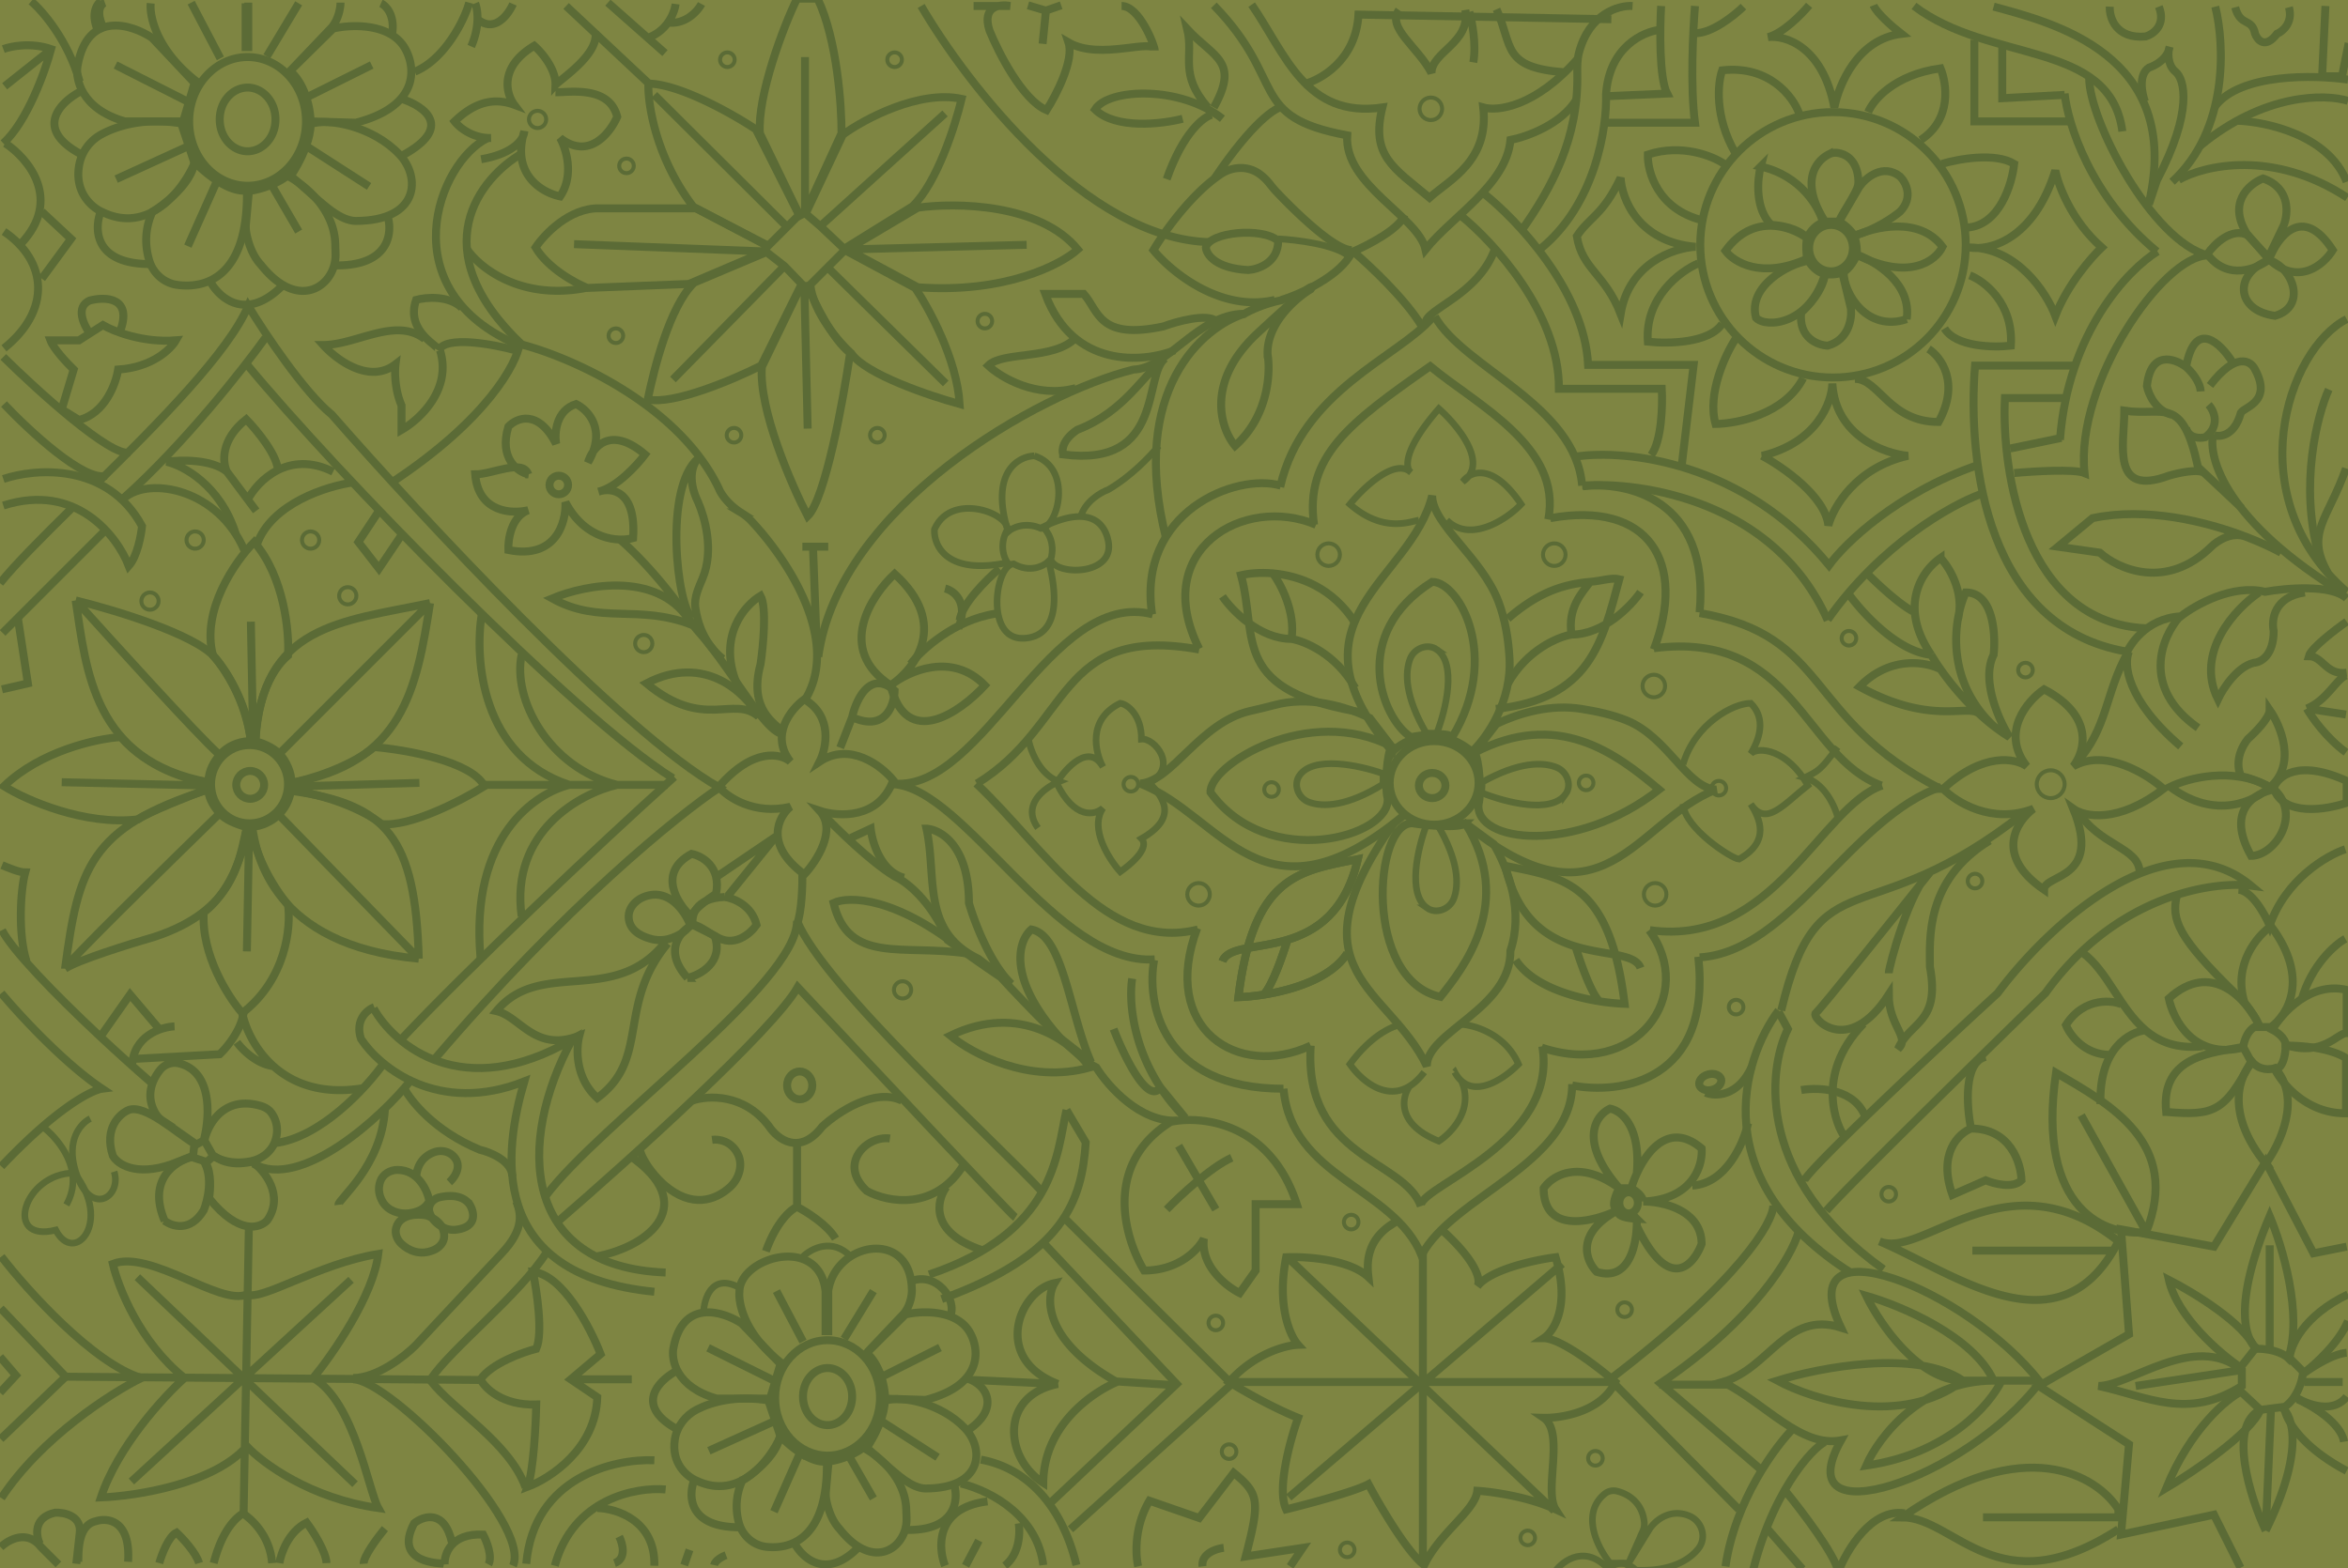 <svg xmlns="http://www.w3.org/2000/svg" width="1769" height="1182" fill="none" viewBox="0 0 1769 1182"><g clip-path="url(#a)"><path fill="#7E8542" d="M0 0h1769v1182H0z"/><path stroke="#5B6B36" stroke-width="6" d="M289 801.5c-13 18.33-47.6 56-82 60m301-276c-58.33 52.33-157 146-205 197"/><path stroke="#5B6B36" stroke-width="6" d="M185.5 274c67 81.5 247.1 266.1 321.5 312.5"/><path stroke="#5B6B36" stroke-width="6" d="M0 439.5c11.4-14.18 31.27-34.06 54-56.46M328 797.5c97.6-114.4 183.33-183.67 214-204-73.6-41.6-225.33-204.67-292-281-20.8-16.8-50.67-61.67-63-82-14.6 34.67-66.92 87.45-114 133.85M310 813.5c-22 28-83.5 84-119 63.5"/><path stroke="#5B6B36" stroke-width="6" d="M200 254.5c-16.67 23.33-61.4 80.2-107 121m-14.5 25L2 477m391 16.5c-7 33 20 85 72 98m0 0h38m-38 0c-27.67 6.33-80.8 35-72 99m72-99h-36m-66 0h66m-66-129c-5.67 34-.4 107.4 66 129m0 0c-25.33 6.33-75 38-67 130m-305-269c28.67 7 89.8 25.4 105 43 7.67 9 23.8 32.6 27 63-5.5 0-15.73 1.56-23.5 10.5M57 452.5c8 53 13.6 121 100 137 0-9 4.6-16.02 8.5-20.5M57 452.5C86.2 484.83 147.75 553 165.5 569"/><path stroke="#5B6B36" stroke-width="6" d="M46.5 589.5 157 592m0 0v2.5c-13.5 5-46 18-53 23-40 4.8-84-14.33-101-25 27.2-26.4 70-36 88-37 20.5 23.5 51 32.67 66 34zm167-137.5c-67 14-127 16.5-131.5 104.5 3.5 0 13.08 4.1 18 9M324 454.5C314 519 303.5 575.2 219.5 590c.5-7-4.05-17.06-9-22M324 454.5 210.5 568"/><path stroke="#5B6B36" stroke-width="6" d="m316 590-96.5 2.75m0 0v2.75c33.6 4.8 58.5 18 68 25.5 21.6 2.4 60.67-18 77.5-28.5-9.6-18.8-59.33-27.5-83-29.5-19.2 15.6-49.5 24.5-62.5 27zM49 730c10-75 18-106.5 108-135-.1 4.56 2.3 10.94 8.5 18M49 730c9.6-6.4 49-18.67 67.5-24 60.5-20 63.5-57.5 69.5-82.5-9.07-2.75-16.27-5.69-20.5-10.5M49 730c0-3.2 77.36-78.83 116.5-117"/><path stroke="#5B6B36" stroke-width="6" d="m186 717 1.75-94m0 0H186c-4.8 37.2-23.67 58.5-32.5 64.5-2 32 18.5 64 29 76 33.2-25.6 36.83-65 34.5-81.5-18.8-23.2-26.17-47-27.5-57v-2z"/><path stroke="#5B6B36" stroke-width="6" d="M315.5 722.5C205 712.5 193 643.5 190 623c6.5 0 15.19-4.08 20-9m105.5 108.5c-2.5-91.5-24-116.5-96-126.5-1.5 3.9-2 10.33-9.5 18m105.5 108.5L210 614m-21-145.5 1.75 90.5m0 0H189c-3.6-31.6-20.5-56.17-28.5-65-9.2-34 16.83-71.17 31-85.5 22.8 26.4 26.5 68 25.5 85.5-19.6 16.8-24.5 50-24.5 65z"/><path stroke="#5B6B36" stroke-width="6" d="M217 591c0 16.34-13.03 29.5-29 29.5s-29-13.16-29-29.5 13.03-29.5 29-29.5 29 13.16 29 29.5ZM13.5 466l7.5 49-19.5 4.5m0 132.5c4.33 1.83 13.1 5.5 17.5 5.5-3.67 13.33-5.5 47 1 67M1.5 701c7.65 14.93 39.17 47.63 73.5 79.75 12.8 11.98 26 23.88 38.5 34.75"/><path stroke="#5B6B36" stroke-width="6" d="m75.5 781.5 22.5-32 22 26"/><path stroke="#5B6B36" stroke-width="6" d="M131.5 773.5c-10.33.5-31.2 7.2-32 30"/><path stroke="#5B6B36" stroke-width="6" d="m101.5 798 64-3.5c5.17-4.83 16-17.8 18-31m-66.03 76.05c-8.1-13.2-3.06-25.52 3.21-33.28 3.35-4.14 8.8-6.1 13.98-4.9 25.5 5.9 23.55 40.2 18.84 58.13l-5.5 3-25.57-17.95a17 17 0 0 1-4.96-5ZM1 748.5c13.33 16 47.2 52.8 76 72-7.83 1-34 14.1-76 58.5m195.36-45.58c-27.52-8.03-39.67 13.6-42.36 26.08l6.5 11.5c9.53 5.77 20.2 5.81 28.62 4.1 8.15-1.67 15.37-7.14 18.12-14.99 3.28-9.33.6-16.88-2.88-21.57-1.93-2.6-4.9-4.22-8-5.12Z"/><path stroke="#5B6B36" stroke-width="6" d="M97 836.5c12.4-4.4 35.5 17 49.5 25.5l-1 9-16.5 6.5c-26.8 9.2-40.5-.17-44-6.5-6.8-20.8 5.17-31.67 12-34.5Z"/><path stroke="#5B6B36" stroke-width="6" d="M124 920c-13.2-31.2 8.17-45 20.5-48l9 3c7.2 12 3 29.67 0 37-10 16.8-23.83 12.33-29.5 8Z"/><path stroke="#5B6B36" stroke-width="6" d="m161 871-6 5.5c4.4 7.2 3.5 20.67 2.5 26.5 22.4 28 38.67 22.67 44 16.5 12.8-18.8-2.33-37.5-11.5-44-18 4-26.17-2.67-29-4.5Zm26.5 53.5-4 217.5M48 1037.5l314 2.5m-258.5-77.5 164 156m-168.5-2 165.5-152m-78.5 11c-20 9-72.5-34-101-23 4 17.5 20.4 59.2 54 86-15.67 14-50.2 51.6-63 90 26.33-1 85.2-10.1 110-38.5 11.67 12.5 47.8 39.3 99 46.5-7.5-13.5-18-80-49-98 14.83-18.17 45.4-62.3 49-93.5-45.5 7.5-87.8 35.7-99 30.5Z"/><path stroke="#5B6B36" stroke-width="6" d="M1 947c20 25.83 69.1 80.3 105.5 91.5C83.83 1049.67 31 1083.4 1 1129"/><path stroke="#5B6B36" stroke-width="6" d="m.5 986 49 51.5-49 47"/><path stroke="#5B6B36" stroke-width="6" d="m0 1022.5 12 14-12 13m389-144c3 7.83 7 20-11 39l-65 69.5c-8.17 8.17-29 24.5-47 24.5m0 1c27.5 0 134.5 108.5 120.5 140.5M324 1040c17.5 23 59.5 46.5 72 81m16-177.5c-20 32-73 73.5-87.5 96"/><path stroke="#5B6B36" stroke-width="6" d="M362 1039.5c8.4-12 31.5-20.33 42-23 5.2-11.6.5-43.5-2.5-58 22.4 2 43.33 42.17 51 62l-22.5 19 20 13.5c-1.2 38.8-35.5 61.17-52.5 67.5 4.4-12 6.17-46.33 6.5-62-25.6.8-38.67-12.33-42-19Zm68 0h46m17 61c-29.83-1.33-90.9 12.4-96.5 78"/><path stroke="#5B6B36" stroke-width="6" d="M501.5 1122.5c-22.17-2-69.9 6.7-83.5 57.5"/><path stroke="#5B6B36" stroke-width="6" d="M450 1136.5c14.67.33 43.8 9.5 43 43.5M281.5 760c15.5 27.83 67.1 71.5 149.5 23.5C389 861 393 955 501.5 959"/><path stroke="#5B6B36" stroke-width="6" d="M282 759c-5.33 2-14.8 9.6-10 24 14 21.33 58.2 57.6 123 32-15 51.33-29.5 146 98 158.5M255 908c-.5-4 32.5-29 35-72"/><path stroke="#5B6B36" stroke-width="6" d="M304.5 820c4.83 9.67 23 32.5 57 46.5 8 1.83 24.1 8.4 24.5 20m25 15c40.5-54.5 189.5-160 189.5-207.5C621 744 749 859 785 898"/><path stroke="#5B6B36" stroke-width="6" d="M421 920c52.33-45.17 161.6-143.6 180-176 53.33 57 160.8 171.5 164 173.5"/><path stroke="#5B6B36" stroke-width="6" d="M536.5 859c5.22-.73 14.34.93 19.22 10.37 4.4 8.48 1.2 19.03-5.91 25.42-10.94 9.84-28.53 16.06-49.31-1.79-4.83-4.17-15.3-15.3-18.5-26.5m39.5-37c11.5-4 39.2-5.7 58 19.5 6.17 9.33 22.8 22.4 40 0 11.5-10.67 39.6-29.5 60-19.5m-9 28.5c-17.5-2.5-39.5 19.1-17.5 39.5 15.5 8.67 52 15.5 73.5-20.5m-126-16v48.5m0 0C596 911.33 585 920.6 577 943m23.5-33.5c7.17 3.67 23 13.6 29 24"/><path stroke="#5B6B36" stroke-width="6" d="M612 818c0 6.02-4.47 10.5-9.5 10.5s-9.5-4.48-9.5-10.5 4.47-10.5 9.5-10.5 9.5 4.48 9.5 10.5Zm101 76.5c-7.5 10.33-12.7 34.3 26.5 47.5m-265-71c52 36 16.5 68-25.5 76m17.5 211c2.67 5.33 5.7 16.8-3.5 20m56.5-10-4 11.5m31.5-7.5c-2.67 1-8.2 3.9-9 7.5m-203-.5c-.33-8 5-23.7 29-22.5 2.67 5 7.2 16.5 4 22.5"/><path stroke="#5B6B36" stroke-width="6" d="M334.5 1178.5c-2.5-.5-38.5 0-22.5-30.5 7.17-5.67 22.9-10.7 28.5 14.5M290 1152c-5.5 6.67-16.4 21.3-16 26.5m-154-.5c1.83-6.5 7-20.2 13-23 4.67 4.33 14.6 15 17 23m11 0c2.33-9.17 8.4-28.7 22-37.5 6 4 20.4 16.3 22 37.5m5.5 0c1.17-7.33 6.9-23.7 20.5-30.5 4.83 6.5 14.6 21.7 15 30.5M.5 1166c5.83-5.67 20.1-13.6 30.5 0l13 13m-14-15.5c-3-6.33-4.9-19.9 11.5-23.5 7-.33 20.5 2.4 18.5 16l-2.5 22.5"/><path stroke="#5B6B36" stroke-width="6" d="M59 1177c0-10.5.6-27.7 13-30.5 9-3 26.5-1.1 24.5 30.5m86-413.5c2.36 11.33 9.56 27.57 23.5 40m68 16.5c-31.49 5.32-53.43-3.51-68-16.5m-27.5-18c3.83 5.33 14.7 16.39 27.5 18M503 711c-38.5 46.5-13 87-53 116.5-16.8-15.2-16-37.67-13.5-47C403 793.5 392 766 374 762c33-40 88-3.5 126.5-51m-15.2-35.12c18.02-7 30.37 10.15 34.7 21.12-3.23 5.38-9.8 8.65-15.43 10.41a25.3 25.3 0 0 1-14.18.15c-13-3.53-16.79-10.5-16.74-16.9.05-6.73 5.36-12.34 11.64-14.78Z"/><path stroke="#5B6B36" stroke-width="6" d="M518 737c-18.8-20.8-5.17-35.33 3.5-40 1.99-1.24 11.74 5.09 16.92 8.45l.08.05c6.8 19.6-10.83 29.17-20.5 31.5Zm3-93.5c-26 14-10.83 37.5 0 47.5 0-4.4 12.33-13.5 18.5-17.5 4-20.4-10.67-28.5-18.5-30Z"/><path stroke="#5B6B36" stroke-width="6" d="M546 676c-22.4.8-25.33 14.33-24 21l17 8.5c13.82 9.2 26.42-1.83 31-8.5-3.6-14.8-17.5-20.17-24-21Zm-5-16 43.5-29.5-36 44.5"/><path stroke="#5B6B36" stroke-width="6" d="M541.5 593c26-30 46.83-25.17 54-19-15.6-20 .5-39.67 10.5-47 21.6 12.8 16.67 36.67 11.5 47 22.8-15.2 46.5 3 55.5 14-10.8 29.6-41.5 27.67-55.5 23 13.2 14.4-2.17 38-11.5 48-30.4-22.4-19.67-43.33-10.5-51-27.6 6.4-47.5-7.33-54-15Zm63 65c.17 8.83-.4 28.9-4 38.5"/><path stroke="#5B6B36" stroke-width="6" d="M390.5 259c36 8.67 120.2 44.6 151 109 1.34 3.56 6.4 11.65 16.54 18.18a39 39 0 0 1 7.16 5.58c27.12 28.42 68.99 90.37 41.3 135.74m6-115.5 2.5 66m9-66h-19.5m-137-5c9.23 7.8 32.13 30.54 52.64 61.15a80 80 0 0 0 6.34 8.2C552 505.44 573.96 548.03 588.5 553"/><path stroke="#5B6B36" stroke-width="6" d="M571.5 540c-9.83-17.83-40.5-47.8-84.5-25 43.5 36 65.5 8.5 84.5 25ZM416 451c25.5-10.67 82.3-21.6 105.5 20-41-16-69.5 0-105.5-20Zm173 100c-4-5.5-25.5-15.5-16-50.5 2-13.5 4.8-42.7 0-51.5-12 7.17-32.4 30.4-18 66"/><path stroke="#5B6B36" stroke-width="6" d="M521.5 466c-11.5-9.5-21.5-98.5 4.5-120.5-3.67 3.5-8.8 15 0 33 4.86 11.14 12.18 36 3.36 57.24-2.97 7.15-6.51 14.4-5.5 22.07 1.58 11.84 6.93 27.55 20.64 38.69m309.5-218C783 296 632.1 381 616.5 495m237-216.5c26 0 49-42 84-42 3.83-2.33 15-7.7 29-10.5"/><path stroke="#5B6B36" stroke-width="6" d="M801 342.5c77 10 60-60.5 77-72.5-16.5 11.65-30 40-66.5 54-11.2 7.6-11.67 15.5-10.5 18.5Zm9.5-88c-16 17-55 10-66 21 9.67 9 36.4 25 66 17"/><path stroke="#5B6B36" stroke-width="6" d="M885 264c-23.83 9.33-76.7 13.9-97.5-42.5h29c11.5 13 11.2 34.9 60 24.5 10.33-3.83 32.8-10 40-4m21-5.5c-31.33 9.83-87 57.4-59 169m87-179.5c14.33-4.33 45-18.4 53-36 11.83-5 36.3-17.6 39.5-28"/><path stroke="#5B6B36" stroke-width="6" d="M955 267c-.8-23.2 21.33-42.33 32.5-49 0 0 9.5-13-40 33-39.6 36.8-27.83 72-17 85 25.2-22.4 26.83-55.33 24.5-69Zm5.5-41c-40.8 9.6-78-21-91.5-37.5 8.86-14.85 29.37-43.2 51-57.4 8.84-5.82 20.4-6.19 28.96.04a36 36 0 0 1 5.51 4.89c2.24 2.46 4.14 5.2 6.41 7.64 15.84 16.92 44.99 44.83 57.62 44.83"/><path stroke="#5B6B36" stroke-width="6" d="M966.5 80.5c-5.17.17-22.7 11.2-51.5 54m104.5 55c12.17 10.33 39.5 36 51.5 56"/><path stroke="#5B6B36" stroke-width="6" d="M1079.5 239c-25.5 30-98.5 55-115 128"/><path stroke="#5B6B36" stroke-width="6" d="M965 366c-34-10-108.6 20.2-97 97"/><path stroke="#5B6B36" stroke-width="6" d="M868.5 463c-77-20-127.4 133.5-195 127.5"/><path stroke="#5B6B36" stroke-width="6" d="M870 723c-74 5-143-129-197-132m196.5 132.5c-5.83 32.33 5.5 97 97.5 97m-163.5 16c-7.5 33.5-8.3 92-103.5 124"/><path stroke="#5B6B36" stroke-width="6" d="M803.5 836.5 818 861c-3 43.5-15.7 84.4-108.5 118"/><path stroke="#5B6B36" stroke-width="6" d="m802 918 126 125-121.5 109.5m-20.5-216L886.5 1043l-96 90.5"/><path stroke="#5B6B36" stroke-width="6" d="M739 1100c34.33 6.33 61 34 72 79.5m-87-61.5c25.17 6.33 57.6 25.9 62 61.5"/><path stroke="#5B6B36" stroke-width="6" d="M712 1180c-5.5-14.17-6.8-43.7 32-48.5m23.5 16.5c1.17 7 .7 23.2-10.5 32m-19.5-19-10 19m130 .5c-2-8.33-3.1-29.9 8.5-49.5l37.5 13 26-34c19 15.5 20 21 9 63l43-6.5-9.5 14m-50-14c-5.83.67-17.2 4.4-16 14M733 1040l63.5 3m43-2 46.5 3m-89-1c-50-19.2-29-70.5-2.5-76-7 11.5-7.4 44.1 47 74.5-18.33 7.83-55.1 32.4-55.5 76-28.5-18-33.8-65.3 11-74.5ZM338.5 891c4.54-4.12 10.1-12.87 2.92-19.86-3.63-3.53-9.16-4.55-13.96-2.92-6.46 2.2-13.4 7.76-13.96 19.78m40.5 20c-5.09-7.35-14.8-7.47-22.65-5.74-5.35 1.18-9.4 6.23-7.72 11.45 1.98 6.16 7.06 9.92 11.54 11.88a17 17 0 0 0 8.9 1.08c15.45-2.06 13.3-13 9.93-18.67Z"/><path stroke="#5B6B36" stroke-width="6" d="M299.67 881.68c15.13.2 22.13 14.8 23.83 23.32-2.87 6.27-9.3 8.58-15.2 9.36-7.6 1-15.86-1.87-19.87-8.4-3.5-5.72-3.44-11.17-1.97-15.52 1.83-5.47 7.43-8.83 13.2-8.76Zm-1.15 43.42c2.98-10.11 15.84-10.5 22.98-9.1 10.38 3.73 13.22 10.17 13.17 15.58-.04 4.72-3.55 8.63-7.89 10.48-10.46 4.46-19.03.34-24.38-4.7-3.32-3.15-5.17-7.87-3.88-12.25ZM94 375c19.5-16 70.4-6.1 90 39.5m82.5-51c-19.83 2.67-62.2 15.8-73 47"/><path stroke="#5B6B36" stroke-width="6" d="M177.5 402c-11.6-36.4-39.5-51.17-52-54 10.33-1.5 33.9-2.1 45.5 7.5m0 0c-3.33-6.67-5.1-23.9 14.5-39.5 8 8.17 24 27.5 24 39.5m-38.5 0 15.66 21M193 385l-6.34-8.5m0 0c7.45-14 30.74-37.8 64.34-21M2.5 361c24-8.17 78.5-12.5 104.5 35.5-.67 7-3.6 22.8-10 30C88.33 404 57.3 363.4 2.5 381m0-112c25.83 25.5 81 75.6 95 72"/><path stroke="#5B6B36" stroke-width="6" d="M3 304.5c18.83 20 60.6 58.8 77 54m-77-184c32.5 22 36 59.2 0 88"/><path stroke="#5B6B36" stroke-width="6" d="M4 108c17.17 11.33 43.5 42.4 11.5 76"/><path stroke="#5B6B36" stroke-width="6" d="m31.5 159.5 22 20.5-22 30M2.5 37c5.67-2.17 20.8-5.2 36 0-4.5 16.83-18 54.6-36 71m35-70-34 27m20-64C32 8.17 51.2 30.3 60 61.5m-.5 195H38c2.4 6.4 12.67 17.33 17.5 22l-9 30 13 8c19.6-4.8 27.83-27.33 29.5-38 25.6-1.6 39.67-15.33 43.5-22-24.8 2-47-6.83-55-11.5z"/><path stroke="#5B6B36" stroke-width="6" d="M67.5 251c-4.5-6.17-10.8-19.7 0-24.5 12-3.17 33.3-2.7 22.5 24.5m195.5 134L270 408.5l15.5 20 17.5-26M391.5 259c-2.17 15-24.3 56.8-95.5 104m97.5-247.5c-31.67 18.17-76 72.5 0 144.5"/><path stroke="#5B6B36" stroke-width="6" d="M367.5 104c-37.5 18-74.4 115.3 24 156.5"/><path stroke="#5B6B36" stroke-width="6" d="M388.5 264c-17.17-4.67-52.8-11.2-58 0 1.98-2.5-25.5-13.5-17-38 7.33-2 24.5-3.6 34.5 6"/><path stroke="#5B6B36" stroke-width="6" d="M320 255.5c-22-17-51.5 4.5-76.5 4.5 10 11.17 34.9 29.7 54.5 14.5-.67 5.33-.7 19 4.5 31V324c13.5-7.67 38.2-30.4 29-60m20.5-76c9.33 13.67 40.3 38.6 89.5 29M370 104c-14 .4-24.17-8.17-27.5-12.5 13-12.5 27.5-19 45-12.5-6.17-8.17-11.8-28.5 15-44.5 5.5 4.83 16.4 17.5 16 29.5 4-4.5 33.2-23.2 30-40m-86 96c25.6-4.4 32.33-15.83 32.5-21-10 32.8 13.83 46.33 27 49 10.8-16 4.5-36 0-44 21.6 16.8 37.67-3.67 43-16-6-24-37-18.17-46.5-18.5M353.5 2c-3.67 13.5-18.6 42.8-41 52M358 2.5c1.83 4.33 3.8 16.9-3 32.5m31.5-32c-3.5 8-13.6 21.6-26 12M79 2c-3.17 1.17-7.6 7 0 21M426.5 4.5l64 60M458 2l43 38m8-37c-.43 3.4-2.1 8.84-5.77 14M486.5 29a31.2 31.2 0 0 0 16.73-12M528.5 3c-2.85 5.33-11.9 15.6-25.27 14M493 71.5 593 171m0 0-14.5 14.5-56-29.5c-28.4-37.2-34.5-77.5-34-93 24 .4 64 23.17 81 34.5L602 162z"/><path stroke="#5B6B36" stroke-width="6" d="M576.5 189.5 519 214l-76.5 3c-9.17-3.67-29.8-14.9-39-30.5 6.67-10 25.6-29.9 48-29.5h73l52 27zm0 0-144-5.5M591 200.5 577.5 190 523 213c-18.8 18-30.5 66.5-35 88 19.2 4.4 65-15.17 85.5-25.5L604 214zm0 0L507 286m101.5 37L606 215.5m0 0h-2.5l-29.5 61c-2.4 32 22 88.33 34.5 112.5 13.2-12.8 26.83-87.33 32-123-13.2-10-26.83-37.83-32-50.5z"/><path stroke="#5B6B36" stroke-width="6" d="m623.5 201.5-13 13c2 20.8 21.5 43.33 31 52 10.8 15.6 58.83 31.83 81.5 38-2-33.6-23.17-72.33-33.5-87.5l-53-28.5zm0 0 89 87.5m-106-128.5 27.5-60c.17-19.67-3.2-70.7-18-101.5h-15.5c-10.17 20.67-30 73.1-28 101.5l30 62zm0 0V43M618 170.46l18 17.04 51.5-32c18.4-17.6 32.33-61.33 37-81-32-6.8-73.33 15.17-89.5 27L607 161zm0 0 94-84.96M638.5 188l53-31.5c28.33-4 92.1-3.3 120.5 31.5-12.83 11.5-54.9 33.3-120.5 28.5zm0 0 135-3.5M694 4.5c34.5 59 124.4 176 218 178"/><path stroke="#5B6B36" stroke-width="6" d="M908.5 186.5c2.4-11.6 42.5-15.5 54.5-5 0 16.4-15 21.5-22.5 22-24.8-1.2-31.67-11.83-32-17Zm-175-182H761c-7.67-1.5-21.5.1-15.5 18.5 6.83 16.83 25 52.4 43 60 7.33-11.5 20.9-37.8 16.5-51 24 14 65-4 65 6 0-3.5-11.5-33.5-25-33.5M774.5 4 788 8m0 0-2.5 25M788 8l11.5-4M891 89.5c-15.5 4-50.4 8.2-66-7 10-16 64.4-18.2 96 7"/><path stroke="#5B6B36" stroke-width="6" d="M914.5 81c19.6-35.2 0-37.5-20-59 5 21-6.5 33.4 15.5 59m3 5.5c-6.17 1.5-21.6 13.3-34 48.5M914.5 4c55.5 57 25 84 100.5 98-2.5 37.5 53.5 61 59 86 20-25 60.8-48.5 64-82.5 12-2.33 38.8-11.8 50-31"/><path stroke="#5B6B36" stroke-width="6" d="M943 3.5c25.5 37 40.5 85.9 98.5 77.5-9 36.5 8.5 45.5 35.5 68 15-13.5 45-27.5 40.5-68 10.33 3 39-.1 71-36.5"/><path stroke="#5B6B36" stroke-width="6" d="M982 63.5c13-3.17 39.5-18.1 41.5-52.5l190.5 3.5"/><path stroke="#5B6B36" stroke-width="6" d="M1054 7.5c-9.5 13.5 14 27.5 24.5 47.5 0-16 29.5-22.5 25.5-47.5m23.5-.5c12.5 28 4 44 51.5 47.5M1107 9c2 6.83 5.4 24 3 38m16.5 140c-12.5 35.5-52.5 45.7-52.5 56.5"/><path stroke="#5B6B36" stroke-width="6" d="M1100 162c25 20 74.9 74.2 74.5 131h77.5c.67 12.17 0 39.2-8 50"/><path stroke="#5B6B36" stroke-width="6" d="M1117.5 145.5c25.17 19.83 76.2 73.5 79 129.5h79.5l-9 76"/><path stroke="#5B6B36" stroke-width="6" d="M1230 4.5c-10.75-.61-32.61 5.85-40.35 35.06-1.38 5.2-1.41 10.66-1.3 16.04.96 48.5-19.1 85.67-41.85 117.9m104-151c-12.5 1.33-38.1 12.9-40.5 48.5.83 25-8 83.4-50 117"/><path stroke="#5B6B36" stroke-width="6" d="M1251.5 4.5c-1 17.17-1.5 54.4 4.5 66l-45.5 2"/><path stroke="#5B6B36" stroke-width="6" d="M1277 4.5c-1.5 18.67-3.6 60.8 0 88h-69M1313.5 5c-7 6.83-24.1 20.4-36.5 20m86-21c-5.67 6.83-19.8 21.2-31 24 12.67-1.67 41.2 6.6 50 53 3.33-16.83 17.3-51.5 50.5-55.5-6-4.67-18.6-15.5-21-21.5m-56 81.5c-4.5-12.5-22.4-36.5-58-32.5-3.33 9.33-6 34.9 10 62.5m-8.5 8c-8.5-5.83-31.9-15.4-57.5-7-.33 13 7.4 41.1 41 49.5m-3 32.5c-13.67 5.83-40.4 25.8-38 59 14.67 1.67 46.4 1.3 56-13.5m10 11.5c-7.67 11.83-21.4 41.2-15 64 16.17-.17 52-7.3 66-34.5m39 .5c18 0 26 32.5 63 32.5 16.4-29.6 1.83-49-7.5-55m31-55.5c11.17 4.33 33 21 31 53-13.17 1.5-41.6 1-50-13m-57.5-163c3.67-9 19.7-28.2 54.5-33 4.83 11.67 8.6 38.8-15 54m16 18c12.17-3.67 40.1-8.8 54.5 0-1.67 15.33-11.1 46.4-35.5 48"/><circle cx="1381" cy="184.5" r="100" stroke="#5B6B36" stroke-width="6"/><path stroke="#5B6B36" stroke-width="6" d="M1396 187c0 9.8-7.53 17.5-16.5 17.5s-16.5-7.7-16.5-17.5 7.53-17.5 16.5-17.5 16.5 7.7 16.5 17.5Zm2.73-44.08c-4.47 9.62-10.96 18.17-13.23 24.08H1375c-18.87-29.4-7.62-45.37 2.85-50.7a11 11 0 0 1 6.56-1.06c12.39 1.8 15.63 13.5 15.72 21.59a14 14 0 0 1-1.4 6.08Z"/><path stroke="#5B6B36" stroke-width="6" d="M1326.5 125.5c30.4 6.8 44 30.83 47 42-7.2 2.8-11 9.17-12 12-6.4-7.6-20.67-9.83-27-10-12.4-12-10.5-34.33-8-44Z"/><path stroke="#5B6B36" stroke-width="6" d="M1300 189c20.8-28.8 49.67-18.33 61.5-9.5-1.2 4.8-.5 12.33 0 15.5-34.4 15.6-55.33 2.5-61.5-6Z"/><path stroke="#5B6B36" stroke-width="6" d="M1323 239.5c-6.5-23.5 24.17-40.67 39.5-43 1.5 2.83 6.1 8.8 12.5 10-11.6 38.4-44.5 41-52 33Z"/><path stroke="#5B6B36" stroke-width="6" d="m1394.5 232.5-6.5-27c-5.2 1.6-10.83 1.67-13 1-1.6 12.4-12.67 24.5-18 29-2 19.2 12.5 24.67 20 25 16-4.4 18.33-20.5 17.5-28Zm6.5-92-15.5 26.5c5.6 2.8 10 8.17 11.5 10.5 15.2-4 29.33-13.67 34.5-18 10.4-10.8 4.33-22.17 0-26.5-12.8-10-25.67.83-30.5 7.5Z"/><path stroke="#5B6B36" stroke-width="6" d="M1436.5 240.5c-29.6 10-47.5-19-47.5-35.5 4.8-2.8 8.67-9.83 10-13 14.17 5 41.5 21.7 37.5 48.5Z"/><path stroke="#5B6B36" stroke-width="6" d="M1463.5 186c-17.2-23.2-51.5-15-66.5-8 2 5.6 2.17 11.67 2 14 39.6 20 59.5 4.33 64.5-6Zm-186 0c-43.2-3.6-55.67-36.17-56.5-52-13.5 28.5-23.5 29.5-33 44 4 25 21 28 33 58.5 6.4-38.4 40.33-49.67 56.5-50.5Zm206 .5c14.83 2.67 48.6-5.2 65-58 2.17 11 12.2 38 35 58-7.83 7.33-25.8 27.9-35 51.5-6.5-17.17-28.6-51.5-65-51.5Zm4-156.5v61.5h72"/><path stroke="#5B6B36" stroke-width="6" d="M1508.5 34.5V74l47-2.5m0-1c2.33 22.5 19.5 77.8 69.5 119m.5 0c-22 13.5-67.5 60.8-73.5 142m-37.5 6.5 38.5-8"/><path stroke="#5B6B36" stroke-width="6" d="M1442 4.5C1499 48 1590 30 1599 99"/><path stroke="#5B6B36" stroke-width="6" d="M1574 59c0 31.5 47.1 122.7 89.5 133.5-34 0-100.2 96.4-93 164-7.6-3.2-38.5-1.33-53 0"/><path stroke="#5B6B36" stroke-width="6" d="M1502 5c44 12 143 36 117 148"/><path stroke="#5B6B36" stroke-width="6" d="M1616 76.5c-2.33-6.33-5-20.3 3-25.5 4.67-1.5 14.3-6.7 15.5-15.5-1.17 3-1.9 13.3 4.5 18.5 6.83 5.5 13.6 29.6-14 82l-6 18m50-149c7 27.67 10.3 92.8-32.5 132"/><path stroke="#5B6B36" stroke-width="6" d="M1769 60c-25.5-3.67-81.2-4.8-100 20m100-4c-17-5.33-63.1-6-111.5 34"/><path stroke="#5B6B36" stroke-width="6" d="M1685.5 91c21.83.67 68.9 10.8 82.5 46m-126.5-1.5c19-10.83 71-23.3 127 13.5M1752 4.5l-2.5 53h15l5-25M1589.5 5c-.33 8.33 4.6 24.5 27 22.5 5.67-1.67 15.6-8.5 10-22.5m57.5.5c4 15 12.5 7.5 15 20 1.83 4.83 7.7 11.6 16.5 0 4.33-1.83 12.2-8.4 9-20"/><path stroke="#5B6B36" stroke-width="6" d="M1694 178c-16.8-24.8.33-39.33 11-43.5 20.8 7.2 19 26.67 15.5 35.5l-11.5 24z"/><path stroke="#5B6B36" stroke-width="6" d="m1709.5 195.5-15.5-18c-12.4-6.8-25.83 6.5-31 14 15.2 20.4 37.33 11.17 46.5 4Zm0 0c6.5-17 25.2-42.2 48-7-6.67 10.83-25.6 27.4-48 7Z"/><path stroke="#5B6B36" stroke-width="6" d="M1709.5 196c-26.5 10-25.5 38 4.5 42 24-6.8 14-36-4.5-42Zm-146 79.5H1488c-6 75 9.6 197.5 114 215.5"/><path stroke="#5B6B36" stroke-width="6" d="M1556 300h-45.5c-2.67 56.17 14.9 169.5 106.5 173.5m-125-101c-21.67 7.83-75 37.7-115 94.5m-185-101c45.17-3.5 145.4 11.9 185 101.5"/><path stroke="#5B6B36" stroke-width="6" d="M1188 344c36.5-5.33 125.6 3.6 190 82 11.83-16.33 50.8-54.3 112-75.5"/><path stroke="#5B6B36" stroke-width="6" d="M1327.5 343.5c41.6-10 52.67-40.5 53-54.5 2.4 39.6 39 52.83 57 54.5-39.2 8.8-56.33 38.67-60 52.5-2.4-22-34.33-44.17-50-52.5ZM967 820.5c6 67.5 83 74 104 125.5 23.5-44.5 113.5-69 113.5-129m0 1c36 7 105.4-2.6 95-97m1 .5c68-4 115-106 182-128.5M1243 701c93 13 128.5-93 175-109"/><path stroke="#5B6B36" stroke-width="6" d="M1242.5 701c36 48.5-9.4 112.5-81 88.5"/><path stroke="#5B6B36" stroke-width="6" d="M1162 788.5c12 72-89.1 104.3-91.5 119.5m-83-120c-5.5 85 70.5 85.5 83 121M902 699.5c-28.5 76 30.7 114.1 85.5 88.5"/><path stroke="#5B6B36" stroke-width="6" d="M735.5 590.5c52 49 97.5 127.5 167 110m1-211c-107-19.5-96 57.5-167.5 101m255.5-195c-54-23-125.6 18.7-88 93.5"/><path stroke="#5B6B36" stroke-width="6" d="M990 395.5c-7-51.5 26-76.5 87.5-119.5 35.5 29.5 99.5 60.5 89 115.5m1.5-1c74.5-13.5 103 33.5 78 99"/><path stroke="#5B6B36" stroke-width="6" d="M1246 488.5c106.5-13.5 112.5 82 171.5 103.5m-225-225.5c32.67-4 96 9.4 88 95"/><path stroke="#5B6B36" stroke-width="6" d="M1280.5 462c99 17 78.5 80 181.5 132.5m-381-356c22 39 106 66.5 111 127.5m576-125.5c-45 23-81.6 134.3 0 205.5"/><path stroke="#5B6B36" stroke-width="6" d="M1754 432c-17.5-30.5 0-40.5 13.5-79"/><path stroke="#5B6B36" stroke-width="6" d="M1754.5 293.5c-8.67 19.5-22.3 71.8-7.5 125m-79.5-91.5c-4.33 17.67 9.5 66.6 99.5 121m-165 44.5c2-5 14-26.5 41-28 11-8.67 39.1-24.5 63.5-18.5 15.83-2.83 50.3-5.8 61.5 5"/><path stroke="#5B6B36" stroke-width="6" d="M1718.5 416.5c-6.36-3.5-15.3-7.72-26-11.85m0 0c-30.52-11.76-75.43-22.74-116-14.15l-26 21.5 31.5 4.5c13.83 12.33 50 28.7 84-4.5 4.33-4.33 15.7-11.86 26.5-7.35ZM1689 383l-28-26.3m0 0-5-4.7c-12-55-25.5-38-55.5-42.5 0 25-10.5 65.4 33.5 49 7.33-2.17 23-5.56 27-1.8Zm7-28.7c4.67 1.5 15.2.4 20-16 0-5 25-7.5 11-33.5-3.17-6.67-14.4-13.6-34 12"/><path stroke="#5B6B36" stroke-width="6" d="M1682 273c-8.83-14.17-28.2-33.3-35 3.5m0 0c3.5 3 10.6 10.9 11 18.5m-11-18.5c-8.67-6.5-26.7-12.7-29.5 14.5 1.17 5.83 6.5 18.3 18.5 21.5m28-7.5c4 4.5 9.1 15.7-2.5 24.5-4 1-12.5 1-14.5-7M1604 491c-4.17 9.17-2.2 36.3 39 71.5m-1-97.5c-13.33 15.17-29.2 53.1 14 83.5m46-102c-17.67 12-48.6 44.9-31 80.5 3.67-7.83 14.2-24.3 27-27.5 5-.17 15-5.2 15-24-1.83-8.33.3-25.8 23.5-29m31.5 22c-8.83 6.17-26.9 20-28.5 26 10.5 0 13 14.5 28.5 12.5m-.5 2c-8 3.5-14 18.5-29.5 25m0 0c3.67 6.5 14.7 22.2 29.5 33m-29.5-33 29.5 4.5M1635 593c13.17-6.5 46.6-15.6 75 0-10.67 10.67-40.6 25.6-75 0Z"/><path stroke="#5B6B36" stroke-width="6" d="M1713.5 595c-14 2.17-37.1 15.2-17.5 50 17.5 0 38.3-30.4 17.5-50Zm-3.5-1.5c20.4-17.2 8.5-46.17 0-58.5 0 6-11 17.17-16.5 22-9.6 12.4-7.33 23.83-5 28 8.8 1.6 18 6.33 21.5 8.5Z"/><path stroke="#5B6B36" stroke-width="6" d="M1768 588.5c-36.8-16.8-52-3.33-55 5.5 7.2 21.6 39.67 16.33 55 11zM1603 492c-17 30-15 57.5-39 83m203 65c-14 4.67-45 22.7-57 57.5-3.67-8.67-13.5-26.2-23.5-27M1640 675c-4 18 0 31 46 75.5m81-43c-7.83 4.33-25.4 19.6-33 46M1569 718c18.91 13.7 28.04 42.06 47.5 58.48m43 12.02c-19.31 2.09-32.62-3.27-43-12.02m0 0c-11.83 1-35.2 13.52-34 55.52"/><path stroke="#5B6B36" stroke-width="6" d="M1598.5 757c-5.33-2.83-28-6.5-42 15.5 3 7.5 13.9 22.5 33.5 22.5m42 43c-4.4-43.2 36-44.5 58-49l6 11c-20 38-28 41-64 38Z"/><path stroke="#5B6B36" stroke-width="6" d="M1702 772.5c-8.4 2-11.5 12.17-12 17-36.8 9.2-52.67-20.83-56-37 32.4-29.6 58.83 1 68 20Z"/><path stroke="#5B6B36" stroke-width="6" d="M1711 774h-9c0-3.6-7.33-13.83-11-18.5-8.8-28.8 9.67-50.33 20-57.5 29.6 39.6 12.33 67.17 0 76Z"/><path stroke="#5B6B36" stroke-width="6" d="M1768 746c-27.2-6.4-48.67 17.33-56 30 3.33 1.67 10 6.3 10 11.5 28 9 39-9 46-9zm-61 131c-31.2-38.4-19.67-67-10-76.5 5.6 6.4 13.67 5.67 17 4.5 20.4 22.4 3.83 57.33-7 72Z"/><path stroke="#5B6B36" stroke-width="6" d="M1714 806c6.4-.8 8-12.33 8-18 26.4 0 41.33 6.33 45.5 9.5V839c-29.2.4-47.83-21.83-53.5-33Zm-355 84.5c0-6.4 97.33-97.33 146-142 36.67-49.33 126.2-134.6 191-81-29.33-3.67-102.2 7.4-155 81-51.33 50-156.2 152.8-165 164m16-466c10.33 14.67 37.4 44.6 63 47m0 0c-8.04-11.81-11.62-22.56-12.35-32m12.35 32c1.66 2.9 4.03 6.62 7 10.86m40 42.81q5.78 4.52 12 8.33c-8-12.67-21.6-42.8-12-62 1.67-15.67-.2-47-21-47-2.39 5.17-4.72 12.44-6.06 21m27.06 79.67c-27.25-25.7-30.58-57.15-27.06-79.67m27.06 79.67c-3.83-2.97-7.5-6.12-11-9.37m-16.06-70.3c5.56-20.8-6.31-40-12.94-47a45.6 45.6 0 0 0-19.35 41m-35.65-29c4 4 23.3 23 35.65 29m19.35 42.86c-10.67-5.51-37.8-10.6-61 13.14 54 29.67 81.2 12.8 90 20.3m-29-33.44a216 216 0 0 0 29 33.44"/><path stroke="#5B6B36" stroke-width="6" d="M1464 594.5c30.4-28 54.67-23 63-17-20-25.6.33-49.33 13-58 38.4 20 30.67 47 22 58 24-13.6 55.33 5.67 68 17-34.4 26.4-59.67 21-68 15 22 54-22 49-22 61-37.6-25.6-21-51.33-8-61-31.2 12-58.33-5-68-15Z"/><path stroke="#5B6B36" stroke-width="6" d="M1565 610.5c16 27 47 28 47 47m-87-45c-119 94-155 31-183 149"/><path stroke="#5B6B36" stroke-width="6" d="M1499 633.5c-49 30-45 75-45 95 8 43-15 41-24 62 9.6-8.8-7-17-7-41-31 48-59 17-55 14 3.2-2.4 58.67-71.67 86-106-15 12-31 71-31 76"/><path stroke="#5B6B36" stroke-width="6" d="M1389 855.5c-4-5-23-45 15-84"/><path stroke="#5B6B36" stroke-width="6" d="M1357 821.5c13.33-2.33 41.8-1.2 49 22m211 85c26.4-67.2-27-96-68-120-15.2 104.8 39 123.67 68 120Zm0 0-49-88"/><path stroke="#5B6B36" stroke-width="6" d="M1486 942.5h106.15m0 0c-44.64 75.51-120.78 16.5-176.15-7 33 14 96-67 180 0a128 128 0 0 1-3.85 7Z"/><path stroke="#5B6B36" stroke-width="6" d="m1688 1181.5-20-40-70 15 6-68-68-44 68-39-6-79 70 13 39-64 36 69 25-5"/><path stroke="#5B6B36" stroke-width="6" d="M1596 1152.5c-91 59-123-9-163-9 92.8-64.8 147.33-31 163-6v6h-102m-154-382c-27.67 37-55.4 128.4 55 198"/><path stroke="#5B6B36" stroke-width="6" d="m1340 762.5 7 13c-15.67 32-23.2 113 72 181m-83-48c0 12.33-24.6 55.8-123 131l97 98"/><path stroke="#5B6B36" stroke-width="6" d="M1355 928.5c-5 18-32.8 66-104 114l78 67m-24-66h-55"/><path stroke="#5B6B36" stroke-width="6" d="M1352 1075.5c-14.33 14.33-44.8 55.4-52 105m76-94c-5 0-38 30-55 96"/><path stroke="#5B6B36" stroke-width="6" d="M1345 1123.5c12.33 15 37.6 48.2 40 61 6.33-16.33 25.2-48 50-44m-104 11 27 31"/><path stroke="#5B6B36" stroke-width="6" d="M1387 1000.5c-39.2-82.4 94-30 150 41-56 73.6-192 119-150 44-30.4 5.6-57-28-89-44 35-10 48-54 89-41Z"/><path stroke="#5B6B36" stroke-width="6" d="M1479 1040.5c-35.2-24-108-10-140 0 27.33 14.67 93.6 35.2 140 0Zm0 0c-33.6 0-62.67-42.67-73-64 25.67 7.33 80.8 30.4 96 64m-23 0h23m35 0h-29m-6 0h6m-6 0c-54.4 0-86.67 42.67-96 64 61.6-8.8 93.67-46.33 102-64m191-24c-8-19.2-46.67-42.67-65-52 6.4 28 38.67 55.67 54 66zm-10 16c-36-29-84 12-108 12 37 8 67 26 108 0zm0 0-80 12"/><path stroke="#5B6B36" stroke-width="6" d="M1710 938.5v78.83m0 0c7.53 1.45 12.28 4.45 14 6.17 11.2-32.8-4.67-85-14-107-28.8 68-18 95-9 100 3.34 0 6.34.32 9 .83Zm-21 31.17c-11.33 5.67-38.6 28.2-57 73 20.67-12.33 63.8-41.4 71-59l-15-14"/><path stroke="#5B6B36" stroke-width="6" d="M1769 975.5c-33.6 16-43.33 38.67-44 48l11 11c8.33-6.33 26.6-23 33-39m-62 158c29.6-60 20.33-87 12-93l-8 1m-4 92c-11.67-24.67-28.8-79-4-91l8-1m-4 92 4-92"/><path stroke="#5B6B36" stroke-width="6" d="M1768 1019.5c-10.4.8-26.33 11-33 16a43 43 0 0 1-6.3 17m39.3 56c-36-19.2-46.33-40-47-48a28 28 0 0 0 7.7-8m0 0c8.77 5.67 28.9 13.6 39.3 0"/><path stroke="#5B6B36" stroke-width="6" d="M1731 1054.5c10.67 4.67 32.6 17.6 35 32m-1-45h-29m-240-245c-16.8 4-14.33 37.67-11 54m0 0c-9.33 3.67-25.2 18.8-14 50l25-11c6.33 2.67 20.6 6.4 27 0-.33-13-8.4-39-38-39Zm-251 56c0 4.7-3.4 8-7 8s-7-3.3-7-8 3.4-8 7-8 7 3.3 7 8Zm62.71-93.21c.69 2.58-1.41 6.6-6.65 8s-9.07-1-9.77-3.58 1.41-6.6 6.65-8 9.07 1 9.77 3.58Z"/><path stroke="#5B6B36" stroke-width="6" d="M1285 823.5c7.33 3 24.6 3.2 35-20m-3 43c-3.33 15-16.4 45.4-42 47"/><path stroke="#5B6B36" stroke-width="6" d="M1229 895.5c7.2 4 9 8.33 9 10m-9-10a88 88 0 0 1 4.14-11m-4.14 11h-9m18 10c37.6-1.6 45-27.33 44-40-23.26-19.94-40.32.16-48.86 19m4.86 21c14.67 0 44 6.4 44 32-6.24 16.55-24.75 36.99-48.86-13.67m0-39.33c3.31-36-12.05-47.67-20.14-49-10.67 5-24.2 24 7 60m0 0c-30.4-22.4-50.67-9.33-57 0 0 35.2 38 25.33 57 16m0-16c-3 5.33-7.2 16 0 16m0 0c-1.91 2-1.95 6.2 13.14 7a73 73 0 0 1 0 5.33M1220 911.5c-33.6 17.6-25.33 38.67-17 47 23.07 7.2 29.54-17.52 30.14-34.67M927 1041.5h289m-144-99v236m-101-50 206-176m-205-3 199 189m-125.89-213.4c-16.45 12.9-15.04 29.03-14.11 37.4-14.4-13.6-47.33-15.67-62-15-7.2 36.8 3 59.33 9 66-9.33.33-32.8 6.4-52 28 9 5.67 32 19 52 27-6 16.67-16.2 53.8-9 69 16.33-4 51.6-13.4 62-19 8.67 16.33 29.2 51.4 42 61 12-25 38.4-40.8 40-56 11 .67 38.2 4.4 59 14-9-14 7-58-9-69 13.67.33 43.6-4.6 54-27-12.67-11-41.2-33-54-33 7.67-5 20.2-24.2 9-61-15.67 2-49.4 9.2-59 22 2.67-3.67 1.2-17.2-26-42m-41.89-2.4q1.85-1.47 3.95-2.8c1.39-.9 5.7-3.47-3.95 2.8ZM977 907.5c-20-61.6-71.67-67-95-62-51.2 32-34.67 88-20 112 26.4 0 41-16 45-24-2.4 20.8 17 36 27 41l12-17v-50z"/><path stroke="#5B6B36" stroke-width="6" d="m888 863.5 28 48m-37 0c9.67-10 33-31.8 49-39m-308-259c10.33 11 35.6 35.8 54 47 8 3.33 27.2 17.6 40 48 8.33 6 28 20 40 28 18.33 20 58.4 61.6 72 68 8.67 14 33 41.6 61 40"/><path stroke="#5B6B36" stroke-width="6" d="M628 680.5c11.33-5.33 47.2-5.2 100 38-48-7-88.8 8.4-100-38Zm193 124c-13-18.67-52.2-49.6-105-24 16 13.33 59.4 36.8 105 24Z"/><path stroke="#5B6B36" stroke-width="6" d="M799 782.5c-40.8-45.6-31.67-73.67-22-82 24 4 29 64 45 100zm54-45c-2.43 15.11-.4 48.88 21.26 82m0 0a144 144 0 0 0 18.74 23zm0 0c-9.39 13.6-27.42-23.67-35.26-44m-198-144 15-7c1.12 10.33 7.7 32.2 25 37m17-37c8 36-4.2 77.2 39 98l25 19c-16-15.2-28-47-32-61 0-43.2-21.33-55.33-32-56Zm-65-61 9-23m0 0c3-13.33 13.6-36 32-20-.33 11.33-7.2 31.2-32 20Z"/><path stroke="#5B6B36" stroke-width="6" d="M671 516.5c-41.6-27.2-14.33-68 3-84 41.6 37.6 15.33 71.67-3 84Zm0 0c13.33-10.67 46.2-25.6 71 0-18.73 20.33-59.15 48.8-71 0Z"/><path stroke="#5B6B36" stroke-width="6" d="M686 500.5c8.33-10.67 32.8-33.2 64-38"/><path stroke="#5B6B36" stroke-width="6" d="M712 443.5c6.67 1.67 18 10 10 30"/><path stroke="#5B6B36" stroke-width="6" d="M753 428.5c-10.33 8.67-28.4 27-30 39"/><circle cx="421" cy="365.5" r="7" stroke="#5B6B36" stroke-width="6"/><path stroke="#5B6B36" stroke-width="6" d="M398 357.5c-8-2-22.2-12-15-36 6.33-6.67 22.4-13.4 36 13-1.33-8-.2-25.2 15-30 9 4.33 23.4 19.2 9 44 3.33-11.33 16.6-28.4 43-6-6 8-21.4 24.8-35 28 9.67-3.33 28.4-1 26 35-10.67 3-35.8 1.8-51-27 .67 15-7 43.2-43 36-.33-8 2.2-25.2 15-30-12.33 3-37.6 1.8-40-27 13 0 36-12 40 0ZM1114 590c0 17.24-14.84 31.5-33.5 31.5S1047 607.24 1047 590s14.84-31.5 33.5-31.5 33.5 14.26 33.5 31.5Z"/><path stroke="#5B6B36" stroke-width="6" d="M1089 592c0 5.14-4.37 9.5-10 9.5s-10-4.36-10-9.5 4.37-9.5 10-9.5 10 4.36 10 9.5Zm2-31.5q1.66-2.5 3.18-5m0 0c36.68-60.55 5.26-117-15.18-117-62.4 39.2-38 103-16 117 8.79-1.67 27.32-4 31.18 0Zm14.82 11c11.56-11.01 30.22-38.21 28.25-70.79-.86-14.33-3.24-28.97-8.34-42.4-12.59-33.12-49.91-58.2-49.91-79.81-16 65-114 93-30 193 9-9 33.6-21.6 60 0Z"/><path stroke="#5B6B36" stroke-width="6" d="M1048.59 573.19c-1.74-1 1.73-9.55 0-10.45m0 0c-62.77-32.72-137.9 14.01-136.59 34.41 43.12 59.76 136.59 33.35 133.4 4.3-2.23-8.66-.55-34.6 3.19-38.7Zm0 0L1032 541.1c-19.14-9.28-46.32-16.66-71.94-9.7-6.12 1.66-12.36 3.07-18.54 4.51-37.76 8.83-58.51 53.06-82.52 54.6 62 24.21 92 112 198.27 24.21m53.53-36.99c1.73-1-1.73-9.55 0-10.45m0 0c62.77-32.72 106.2 0 139.2 27.76-63 49.46-139.2 40-136.01 10.95 2.23-8.66.55-34.6-3.19-38.7Zm0 0 16.59-21.64c17.18-8.34 40.85-15.14 64.05-11.4 11.54 1.85 23.26 4.32 34.1 8.7 31.2 12.63 45.22 50.67 67.46 52.1-62 24.22-84.61 112-190.88 24.22"/><path stroke="#5B6B36" stroke-width="6" d="M1104 620.43c37.3 60.17-1.44 109.07-18.78 130.82-58.23-12.75-50.23-131.85-21.03-130.82 8.81 1.58 36 4.04 39.81 0Zm0 0 21.38 15.73c11.95 20.59 22.27 51.38 12.59 80.29.45 44-63.24 61.05-62.97 87.05-28.75-60.03-104.56-70.57-24.92-183.07M1021 469.5c-16.79-26.54-41.87-35.63-62-37.39m71 105.39c-104-16-82-56-95-104 5.92-1.4 14.4-2.23 24-1.39m0 0c6 8.13 17.2 29.39 14 49.39m0 0c10 1.67 33.6 11.4 48 37m-48-37c-24 0-44.67-21.33-52-32m215 16.73c23-20 41.87-25.97 62-27.73m-71 95.73c71-7.73 80-49.73 93-97.73-5.92-1.4-12.4 1.16-22 2m0 0c-6 8.13-17.2 19.73-14 39.73m0 0c-10 1.66-33.6 11.4-48 37m48-37c24 0 44.67-21.34 52-32"/><path stroke="#5B6B36" stroke-width="6" d="M1015 718.5c-12.05 18.68-40.74 27.56-63 31.1m-31-25.1c4.13-11.14 26.1-9.29 49-16.23m0 0c21.49-6.51 43.8-20.77 53-60.77-45 9-78.8 12.8-90 104 5.1-.16 11.7-.75 19-1.9m18-41.33c-3.33 11.14-11.6 35-18 41.33"/><path stroke="#5B6B36" stroke-width="6" d="M1015 718.5c-12.05 18.68-40.74 27.56-63 31.1m-31-25.1c4.13-11.14 26.1-9.29 49-16.23m0 0c21.49-6.51 43.8-20.77 53-60.77-45 9-78.8 12.8-90 104 5.1-.16 11.7-.75 19-1.9m18-41.33c-3.33 11.14-11.6 35-18 41.33m190-26.1c12.05 18.68 40.74 27.56 63 31.1m31-25.1c-4.13-11.14-26.09-9.29-49-16.23m0 0c-21.49-6.51-43.8-20.77-53-60.77 45 9 78.8 12.8 90 104a157 157 0 0 1-19-1.9m-18-41.33c3.33 11.14 11.6 35 18 41.33M230.54 91.5c0 27.05-19.95 48.5-44 48.5s-44-21.45-44-48.5 19.95-48.5 44-48.5 44 21.45 44 48.5Zm-143 43.5 54.67-25m0 0-5.67-17c-27.29-4.46-47.76 1.5-60.27 8.33a33 33 0 0 0-16.51 22.5C55.7 144.67 68.95 156.4 77.54 160c35.2 16.8 60.67-17.67 69-37z"/><path stroke="#5B6B36" stroke-width="6" d="m141.54 185.5 22-49.3m0 0a98 98 0 0 1-17-14.2c-2 16-21.94 31.67-31.66 37.5-4.77 10.5-6.55 22.88-2.44 36.77 2.86 9.65 11.02 17.02 20.99 18.41 23.61 3.29 53.58-8.15 52.61-71.18-6.94 1.02-15.14-2.52-22.5-7.3Z"/><path stroke="#5B6B36" stroke-width="6" d="m225.04 174.5-20.5-35.25m0 0a70 70 0 0 1-17 4.75l-2.2 24.16a26 26 0 0 0 .14 6.66c1.14 6.75 4.33 17.62 11.06 24.68 28.95 36.54 56.55 15.43 56.29-7.76-.03-2.5-.17-5-.23-7.5-.6-27.15-23.94-45.68-36.06-51.74a55 55 0 0 1-12 6.75Z"/><path stroke="#5B6B36" stroke-width="6" d="M230.63 110c-3.72 10.29-9.43 19.6-11.59 22.5L238.8 150c4.57 3.65 17.64 16.5 29.24 16.5 48-.04 49.01-33 33-50-20.05-21.29-53.68-27.81-67-23 0 5.22-1.42 11-3.4 16.5Zm0 0 47.41 30.5M87.04 49l55.25 28m0 0-4.25 14.5h-44c-33.2-9.6-37.5-32.33-35.5-42.5 7.6-41.2 40.5-30.83 56-20.5l32 34z"/><path stroke="#5B6B36" stroke-width="6" d="M280.04 49 230.8 73.5m0 0a66 66 0 0 1 3.24 18l34 1c49.6-12.8 45-43.33 36.5-57-11.6-18.4-40.5-17-53.5-14l-32.5 32c6.06 5.25 9.91 12.77 12.26 20Zm-45.76-35v-36m-71.5 0c-1 10.17 4.8 36.4 36 60m16.5-18.5-22-42m43 36.5V2m69.5 0c0 3.5-1.3 12.1-6.5 18.5l-30.5 32m5.5-50-24 40m6.5 47.5c0 13.6-9.72 24-21 24s-21-10.4-21-24 9.72-24 21-24 21 10.4 21 24Zm-131.5 69c-5.33 13.5-5.2 40.4 38 40m44 12.5c6.83 13 27.5 31.8 55.5 3m-152-146c-15.5 7.83-37.2 28.4 0 48M76.04 1c-3 2-7.7 9.1-2.5 21.5M292.04 163c3.83 12.67 1.2 37.8-40 37"/><path stroke="#5B6B36" stroke-width="6" d="M287.04 2.5c3.67 1.67 10.5 8.5 8.5 22.5m7 49.5c16.83 5.33 40.4 21.4 0 43m360.46 936c0 24.28-17.93 43.5-39.5 43.5s-39.5-19.22-39.5-43.5 17.93-43.5 39.5-43.5 39.5 19.22 39.5 43.5Zm-128.92 39.85 49.96-22.59m0 0-5.18-15.37c-24.08-3.88-42.35.99-53.87 6.89-8.68 4.45-15.03 12.76-16.55 22.39-2.85 17.97 8.85 28.11 16.5 31.28 32.17 15.18 55.44-15.97 63.06-33.44z"/><path stroke="#5B6B36" stroke-width="6" d="m583.12 1139.24 19.7-44.44m0 0a88 88 0 0 1-15.22-12.8c-1.8 14.42-19.65 28.54-28.36 33.8a46.4 46.4 0 0 0-2.6 31.65c2.56 9.74 10.8 17.23 20.82 18.29 20.88 2.22 46.37-8.97 45.52-64.36-6.22.92-13.56-2.27-20.15-6.58Z"/><path stroke="#5B6B36" stroke-width="6" d="m658 1129.25-18.45-32.1m0 0a62 62 0 0 1-15.3 4.32l-1.95 21.75a25 25 0 0 0 .14 6.58c1.06 6.16 3.93 15.87 9.9 22.22 25.94 33.13 50.66 14.23 50.66-6.78 0-2.46-.14-4.94-.21-7.4-.7-24.58-21.58-41.34-32.44-46.84a49 49 0 0 1-10.8 6.15Z"/><path stroke="#5B6B36" stroke-width="6" d="M663.5 1070.67c-3.36 9.3-8.53 17.73-10.48 20.35l17.86 15.82c4.14 3.31 15.96 14.93 26.45 14.93 43.41-.04 44.33-29.85 29.85-45.22-18.14-19.25-48.55-25.16-60.6-20.8 0 4.72-1.28 9.95-3.08 14.92Zm0 0 42.88 27.58m-172.89-82.48 50.62 25.19m0 0-3.9 13.04h-40.3c-30.43-8.63-34.37-29.08-32.53-38.23 6.96-37.05 37.1-27.73 51.3-18.43l29.32 30.58z"/><path stroke="#5B6B36" stroke-width="6" d="m708.21 1015.56-44.2 22.21m0 0a61 61 0 0 1 2.9 16.32l30.53.91c44.53-11.61 40.4-39.29 32.77-51.68-10.42-16.68-36.36-15.41-48.03-12.7L653 1019.65c5.44 4.76 8.9 11.58 11 18.13ZM622 1006.19v-32.71c-4.33-43.62-64.9-25.9-64.9 0-.91 9.24 4.35 33.07 32.67 54.52m15.23-17-20-38m39 33.23v-33.3c5.4-37.4 63-47.44 63 0 0 3.2-1.18 11.04-5.9 16.88L653.47 1019m4.53-46-22 36m6 43.5c0 12.25-8.64 21.5-18.5 21.5s-18.5-9.25-18.5-21.5 8.64-21.5 18.5-21.5 18.5 9.25 18.5 21.5ZM523.19 1115c-4.89 12.15-4.76 36.36 34.81 36m40 11c6.16 12.18 24.77 29.79 50 2.81M510 1033c-13.58 7.18-32.6 26.03 0 44m208.86 42c3.44 11.63 1.08 34.72-35.86 33.98"/><path stroke="#5B6B36" stroke-width="6" d="M687 965.33c18.44-6.79 34.52 14.01 28.84 26.67m13.16 47c15.37 4.84 24.16 23.13 0 39"/><path stroke="#5B6B36" stroke-width="5" d="M530 990c.3-11.23 6.12-30.87 27-19.65M605 947c6.15-6.04 21.97-14.49 36 0m530 238c6.67-9.33 24.6-22.4 43 0"/><path stroke="#5B6B36" stroke-width="5" d="M1233 1184c-3.67-4.33-13.4-10.4-23 0"/><path stroke="#5B6B36" stroke-width="5" d="m1243 1152-16 26v5c28.98 2.59 44.73-6.12 52.52-15.84 6.65-8.3 2.84-20.86-7.02-24.84-13.88-5.61-24.91 3.05-29.5 9.68Zm-34.14-26.09c-18.09 15.03-5.22 40.54 4.14 52.09h14l10.53-23.7a14 14 0 0 0 1.3-6.91c-1.49-15.33-12.44-21.72-20.83-23.68-3.21-.76-6.6.09-9.14 2.2ZM704.03 399c12-28 55-13 55 0-6.4 11.2-2.67 21.33 0 25-45.6 9.6-55.67-12.67-55-25Z"/><path stroke="#5B6B36" stroke-width="5" d="M779.25 343.51c29 9.33 18.08 53.55 5.14 54.76-11.75-5.33-21.5-.66-24.9 2.34-13.8-44.51 7.42-56.61 19.76-57.1Z"/><path stroke="#5B6B36" stroke-width="5" d="M835.03 408c5.03 26-40.15 26.06-43.31 13.45 3.5-12.42-2.59-21.34-6.07-24.25 41.91-20.38 48.12 4.27 49.38 10.8Zm-64.68 73.05c-28.19.27-20.6-55.14-6.8-56.14 12.46 7.1 22.87 1.67 26.52-1.93 14.32 56-12.64 58-19.72 58.07Z"/><path stroke="#5B6B36" stroke-width="5" d="M873 336c-7 8.33-20.37 22.6-37.97 33-5.67 2-17.8 9-21 21M866 590c22-12 4-34-6-33 0-18.4-10.67-26.33-16-27-24.8 12-19 37-13 48-10.4-18.4-27.67.33-35 12 13.6 28 29 24.33 35 19-10.4 15.2 4.33 38.33 13 48 20-14.4 19-22 16-25 28-16 16.33-31 6-42Zm402.03 15.93c1.09 18.37 36.77 41.22 42.13 41.57 24.05-13.45 15.51-30.94 8.87-41.57 11.47 17.75 25 0 43.01-14.05-15.23-27.14-37.34-29.56-43.01-23.88 9.48-15.79 9.22-28.86 0-38-13.33.02-42.2 15.65-51 46"/><path stroke="#5B6B36" stroke-width="5" d="M775.03 558c1.67 8.33 8.6 26.2 23 31-10.67 4.33-28.8 17.4-16 35m602.45-8.4c-2.16-8.22-10.14-25.65-24.79-29.59 10.39-4.96 12.34-6.01 24.79-23.01M1069 392c-7.33 1.33-27.17 9.6-51.97-12 10.33-12.67 34-35.2 46-24-4.33-3-6.2-16.8 21-48 14.33 12.67 38 41.4 18 55 5.67-7.67 22.4-15 44 17-10.67 11.33-38.4 29.6-56 12M1056 772c-11 2.33-25.37 11.6-38.97 30 8.05 11.66 26.56 28.04 45 16.54m11-10.54c-3.61 4.81-7.3 8.24-11 10.54m39-46.54c10.33.67 33.4 7.6 43 30-9.64 9.93-30.03 24.26-43 12.59m-5-6.59a24 24 0 0 0 5 6.59m-39 3.95c-6 8.49-10 28.66 22 41.46 9.67-6.27 26.6-24.14 17-45.41M32 849c12 9 32.4 33.4 18 59"/><path stroke="#5B6B36" stroke-width="5" d="M68 843c-7.33 3.67-18.44 16.33-11 40 11 35 35 19 29 0"/><path stroke="#5B6B36" stroke-width="5" d="M56 884c-38 0-54 53-14 43 14 27 43-6 14-43Z"/><circle cx="188.5" cy="591.5" r="10.5" stroke="#5B6B36" stroke-width="6"/><path stroke="#5B6B36" stroke-width="5" d="M978.92 584.6c10.2-15.14 44.29-8.23 63.08-1.6v8c-26.95 16.71-45.13 17.4-55.75 13.54-7.97-2.9-12.07-12.9-7.33-19.93Zm103.67-95.04c14.86 10.61 7.02 44.5-.12 63.1l-8-.22c-15.96-27.4-16.17-45.59-12.01-56.1 3.13-7.89 13.22-11.71 20.13-6.78Zm96.83 109.1c-10.87 14.67-44.61 6.26-63.09-1.2l.36-8c27.67-15.5 45.86-15.38 56.29-11.04 7.84 3.26 11.49 13.42 6.44 20.24Zm-104.27 85.6c-14.92-10.53-7.29-44.46-.26-63.1l8 .17c16.13 27.3 16.44 45.5 12.34 56.03-3.08 7.9-13.15 11.8-20.08 6.9ZM963 180c13.33.67 42.6 4.2 53 13"/><circle cx="1078" cy="82" r="8.5" stroke="#5B6B36" stroke-width="3"/><circle cx="1001" cy="418" r="8.5" stroke="#5B6B36" stroke-width="3"/><circle cx="1171" cy="418" r="8.5" stroke="#5B6B36" stroke-width="3"/><circle cx="1246" cy="517" r="8.5" stroke="#5B6B36" stroke-width="3"/><circle cx="1247" cy="674" r="8.5" stroke="#5B6B36" stroke-width="3"/><circle cx="903" cy="674" r="8.5" stroke="#5B6B36" stroke-width="3"/><circle cx="680" cy="746" r="6.5" stroke="#5B6B36" stroke-width="3"/><circle cx="485" cy="485" r="6.5" stroke="#5B6B36" stroke-width="3"/><circle cx="852" cy="591" r="5.5" stroke="#5B6B36" stroke-width="3"/><circle cx="1295" cy="594" r="5.5" stroke="#5B6B36" stroke-width="3"/><circle cx="1195" cy="590" r="5.5" stroke="#5B6B36" stroke-width="3"/><circle cx="1018" cy="921" r="5.5" stroke="#5B6B36" stroke-width="3"/><circle cx="916" cy="997" r="5.5" stroke="#5B6B36" stroke-width="3"/><circle cx="926" cy="1094" r="5.5" stroke="#5B6B36" stroke-width="3"/><circle cx="1015" cy="1168" r="5.5" stroke="#5B6B36" stroke-width="3"/><circle cx="1151" cy="1159" r="5.5" stroke="#5B6B36" stroke-width="3"/><circle cx="1202" cy="1099" r="5.5" stroke="#5B6B36" stroke-width="3"/><circle cx="1224" cy="987" r="5.5" stroke="#5B6B36" stroke-width="3"/><circle cx="1308" cy="759" r="5.5" stroke="#5B6B36" stroke-width="3"/><circle cx="1488" cy="664" r="5.5" stroke="#5B6B36" stroke-width="3"/><circle cx="1393" cy="481" r="5.5" stroke="#5B6B36" stroke-width="3"/><circle cx="1526" cy="505" r="5.5" stroke="#5B6B36" stroke-width="3"/><circle cx="958" cy="595" r="5.5" stroke="#5B6B36" stroke-width="3"/><circle cx="147" cy="407" r="6.5" stroke="#5B6B36" stroke-width="3"/><circle cx="234" cy="407" r="6.5" stroke="#5B6B36" stroke-width="3"/><circle cx="262" cy="449" r="6.5" stroke="#5B6B36" stroke-width="3"/><circle cx="113" cy="453" r="6.5" stroke="#5B6B36" stroke-width="3"/><circle cx="405" cy="90" r="6.5" stroke="#5B6B36" stroke-width="3"/><circle cx="1545" cy="591" r="10.5" stroke="#5B6B36" stroke-width="3"/><circle cx="548" cy="45" r="5.5" stroke="#5B6B36" stroke-width="3"/><circle cx="674" cy="45" r="5.5" stroke="#5B6B36" stroke-width="3"/><circle cx="742" cy="242" r="5.5" stroke="#5B6B36" stroke-width="3"/><circle cx="661" cy="328" r="5.5" stroke="#5B6B36" stroke-width="3"/><circle cx="553" cy="328" r="5.5" stroke="#5B6B36" stroke-width="3"/><circle cx="464" cy="253" r="5.5" stroke="#5B6B36" stroke-width="3"/><circle cx="472" cy="125" r="5.5" stroke="#5B6B36" stroke-width="3"/><circle cx="1423" cy="900" r="5.5" stroke="#5B6B36" stroke-width="3"/></g><defs><clipPath id="a"><path fill="#fff" d="M0 0h1769v1182H0z"/></clipPath></defs></svg>
